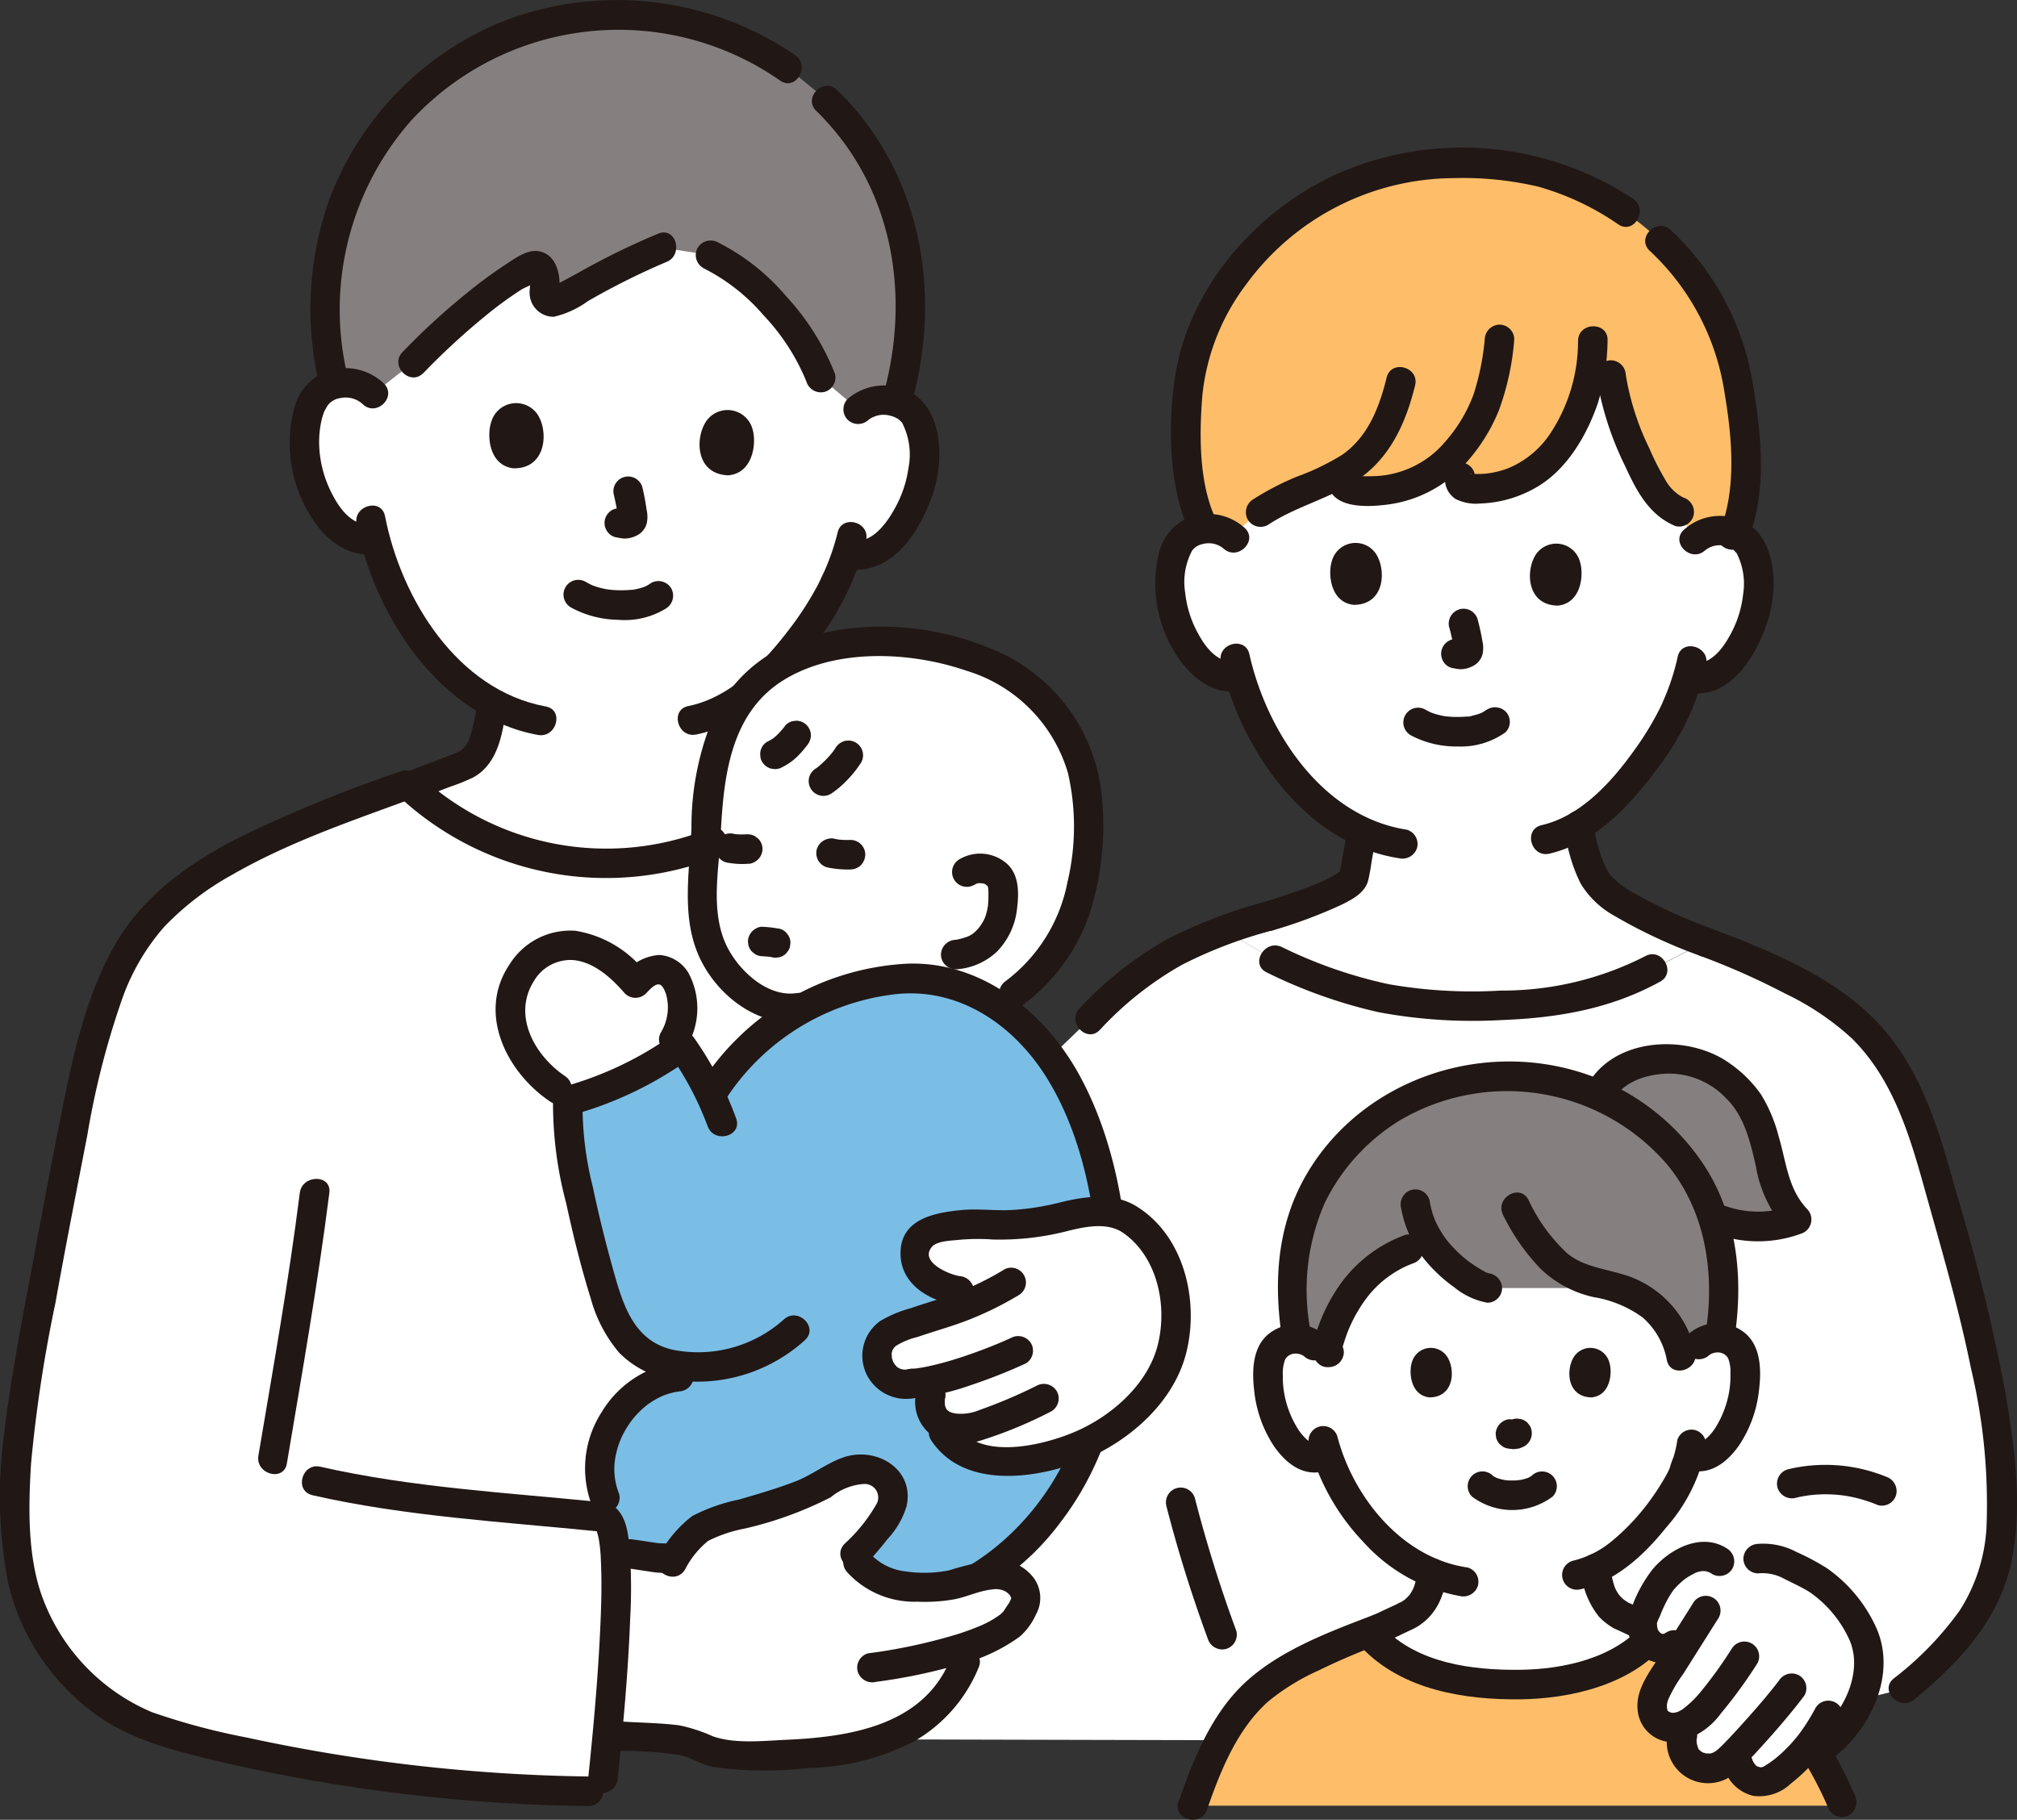 <svg xmlns="http://www.w3.org/2000/svg" width="166.244" height="150" viewBox="0 0 166.244 150">
  <rect x="0" y="0" width="166.244" height="150" fill="#333333" stroke="none"/>
  <g id="group" transform="translate(-411.863 -2656.721)">
    <path id="パス_261" data-name="パス 261" d="M551.53,2701.235a2.963,2.963,0,0,1,2.148-.777,2.751,2.751,0,0,1,2.467,1.383,8.232,8.232,0,0,1,.219,5.8,8.972,8.972,0,0,1-2.648,4.257,3.271,3.271,0,0,1-2.524.718l-.242-.042a19.114,19.114,0,0,1-.877,2.351c-.619,1.66-3.9,7.293-8.112,9.852.023-.267.047-.042.07.1a11.8,11.8,0,0,0,1.3,4.3c1.318,2.137,5.766,3.817,9.069,5.183l-4.328,2.22c-2.788,1.536-5.533,2.855-13.658,3.035a34.207,34.207,0,0,1-17.528-3.794l-4.068-2.376c3.989-1.426,7.988-2.442,9.907-3.728a1.817,1.817,0,0,0,.614-.472,1.4,1.4,0,0,0,.152-.494q.311-1.737.619-3.472a16.9,16.9,0,0,1-5.831-4.762,22.571,22.571,0,0,1-4.249-8.093,3.207,3.207,0,0,1-2.725-.694,8.963,8.963,0,0,1-2.615-4.277,8.233,8.233,0,0,1,.264-5.8,2.751,2.751,0,0,1,2.478-1.364,2.963,2.963,0,0,1,2.141.793s-5.1-16.3,18.962-16.3S551.53,2701.235,551.53,2701.235Z" fill="#fff"/>
    <path id="パス_262" data-name="パス 262" d="M482.594,2690.464a3.121,3.121,0,0,1,2.284-.755,2.9,2.9,0,0,1,2.558,1.531c.835,1.563.707,4.389.057,6.119a9.439,9.439,0,0,1-2.915,4.405,3.447,3.447,0,0,1-2.68.681l-.253-.052a20.228,20.228,0,0,1-.993,2.45,27.124,27.124,0,0,1-4.839,6.9c-4.1,2.53-5.7,7.739-5.708,12.342-.023.786-.063,1.57-.111,2.343a23.784,23.784,0,0,1-24.35-4.882c1.856-.708,4.093-1.572,4.168-1.593a3.58,3.58,0,0,0,2.178-2.93,20.839,20.839,0,0,0,.418-2.36,18.448,18.448,0,0,1-5.4-4.872,23.753,23.753,0,0,1-4.234-8.65,3.378,3.378,0,0,1-2.85-.811,9.45,9.45,0,0,1-2.626-4.583c-.538-1.768-.484-4.6.45-6.1a2.9,2.9,0,0,1,2.65-1.363,3.132,3.132,0,0,1,2.232.9s-7.05-18.716,20.3-18.716S482.594,2690.464,482.594,2690.464Z" fill="#fff"/>
    <path id="パス_263" data-name="パス 263" d="M480.9,2700.615a18.524,18.524,0,0,1-1.036,3.066c-.064.146-.134.289-.2.434a3.274,3.274,0,0,0-.18.405c.077-.181.089-.209.034-.085-.1.2-.191.4-.3.6a25.978,25.978,0,0,1-2.325,3.583c-2.061,2.705-4.826,5.6-8.293,6.3-1.534.308-.885,2.655.647,2.347,3.955-.8,7.114-4,9.486-7.076a22.979,22.979,0,0,0,4.51-8.922c.368-1.521-1.978-2.171-2.347-.647Z" fill="#211715"/>
    <path id="パス_264" data-name="パス 264" d="M473.553,2713.655c-2.444,2.774-3.442,6.791-3.448,10.429-.054,1.889-.214,3.769-.322,5.5-.175,2.856.3,5.549,2.177,7.521,1.986,2.091,4.055,3.424,6.88,2.368a17.191,17.191,0,0,1,6.425-1.975,12.434,12.434,0,0,1,8.779,2.027,14.549,14.549,0,0,0,6.043-6.7,23.45,23.45,0,0,0,1.417-9.973c-.671-9.6-9.471-13.551-18.244-13.171a15.7,15.7,0,0,0-7.29,1.961A9.984,9.984,0,0,0,473.553,2713.655Z" fill="#fff"/>
    <path id="パス_265" data-name="パス 265" d="M447.922,2803.648a124.535,124.535,0,0,1-23.107-4.364c-4.988-1.583-8.217-5.491-10.111-9.333-2.049-4.154-1.748-12.311-1.12-16.238,1.518-9.485,2.486-14.436,4.307-23.778.744-3.818,2.144-11.79,5.577-16.4,2.541-3.412,6.675-5.9,11.313-7.988,3.434-1.543,7.145-2.862,10.689-4.165a23.792,23.792,0,0,0,24.525,5.042c-.068,1.084-.149,2.147-.212,3.158-.175,2.856.3,5.549,2.177,7.521,1.75,1.842,3.564,3.1,5.9,2.647l.613-.118a18.953,18.953,0,0,0-8.016,7.4,25.647,25.647,0,0,0-2.951-4.829,5.364,5.364,0,0,0,.5-3.534c-.2-.952-.832-1.967-1.8-2.017a2.845,2.845,0,0,0-1.978,1.1c-1.526-1.792-3.689-3.384-6.024-3.09-2.539.319-4.378,2.964-4.292,5.521.1,2.91,2.246,5.5,4.8,6.808-.532,3.542,1.971,12.9,2.9,16.059.59,2,1.445,4.095,3.261,5.256a7.443,7.443,0,0,0,3.206,1.023l-.27.868c-4.486.463-7.735,5.782-6.1,9.984l.744,1.815c.078,1.781.152,3.5.152,3.5.227,5.21-.7,14.569-1.17,18.879C456.656,2804.35,452.106,2804.071,447.922,2803.648Z" fill="#fff"/>
    <path id="パス_266" data-name="パス 266" d="M553.544,2800.229c-7.507,0-21.67-.026-35.2-.055-17.316-.037-33.6-.08-33.6-.08,1.424-13.55,5.55-48.358,5.55-48.358l11.4-11.013a30.9,30.9,0,0,1,6.659-5.327,23.48,23.48,0,0,1,4.453-1.959l4.1,2.392a34.207,34.207,0,0,0,17.528,3.794c8.125-.18,10.87-1.5,13.658-3.035l4.328-2.22a58.138,58.138,0,0,1,10.134,4.864,17.465,17.465,0,0,1,6.6,7.726,50.77,50.77,0,0,1,2.6,7.74,166.134,166.134,0,0,1,4.205,17.015c.857,5.14,1.783,11.705-.514,16.585-1.461,3.1-4.043,5.495-6.647,7.646C568.792,2795.944,560.245,2797.872,553.544,2800.229Z" fill="#fff"/>
    <path id="パス_267" data-name="パス 267" d="M551.886,2767.554a2.337,2.337,0,0,1,1.871-.547,2.206,2.206,0,0,1,1.588,1.055,3.12,3.12,0,0,1,.327,1.256,9.362,9.362,0,0,1-.954,4.961,5.965,5.965,0,0,1-1.538,2.018,1.814,1.814,0,0,1-2.064.324,15.741,15.741,0,0,1-.486,1.513c-.532,1.348-3.511,6.13-7.257,7.88.022.171.054.364.091.583a4.114,4.114,0,0,0,2.055,3.305c.1.032,2.1.982,2.258,1.052l.6.266-.135.169c-1.68,2.1-5.626,3.9-9.632,4.139a27.46,27.46,0,0,1-7.233-.493,11.879,11.879,0,0,1-6.344-3.292l-.38-.408.909-.381c.166-.07,2.156-1.02,2.269-1.052a4.129,4.129,0,0,0,2.049-3.305c.016-.069.027-.134.038-.2a14.915,14.915,0,0,1-5.247-3.9,16.825,16.825,0,0,1-3.418-5.912,1.87,1.87,0,0,1-2.342-.191,5.965,5.965,0,0,1-1.538-2.018,9.362,9.362,0,0,1-.954-4.961,3.121,3.121,0,0,1,.327-1.256,2.206,2.206,0,0,1,1.588-1.055,2.334,2.334,0,0,1,1.871.547s-3.875-14.1,14.1-14.1S551.886,2767.554,551.886,2767.554Z" fill="#fff"/>
    <path id="パス_268" data-name="パス 268" d="M512.942,2799.356a27.974,27.974,0,0,0-2.766,6.206h53.612a34.54,34.54,0,0,0-5.508-8.859c-1.934-2.291-5.767-4.33-9.716-5.777-1.434,2.3-5.662,4.342-9.959,4.6a27.46,27.46,0,0,1-7.233-.493,11.544,11.544,0,0,1-6.724-3.73c-3.6,1.417-8.014,3.435-9.709,5.4A22.753,22.753,0,0,0,512.942,2799.356Z" fill="#febe69"/>
    <path id="パス_269" data-name="パス 269" d="M548.974,2676.792a38.293,38.293,0,0,0-4.092-3.269,22.907,22.907,0,0,0-3.193-1.65,20.835,20.835,0,0,0-9.137-1.655c-10.463-.615-20.477,7.218-22.536,17.13a31.409,31.409,0,0,0-.041,8.985,13.391,13.391,0,0,0,.936,3.544l.21.439c.1-.011.2-.019.316-.022a2.988,2.988,0,0,1,2.032.693c1.86-2.189,4.005-3.153,7.49-4.59a9.366,9.366,0,0,0,1.032-.453l.507,0a.983.983,0,0,0,.428,1.051,3.725,3.725,0,0,0,1.461.2,9.557,9.557,0,0,0,5.038-1.186h2.786c-.119.393,0,.857.7.955a8.3,8.3,0,0,0,5.387-1.375,11.706,11.706,0,0,0,2.953-3.415,13.94,13.94,0,0,0,1.634-4.531h1.763a25.391,25.391,0,0,0,2.566,7.64c.694,1.466,1.547,3.038,3.058,3.629l1.262,2.327a2.963,2.963,0,0,1,2.148-.777,3.355,3.355,0,0,1,1.162.237c1.518-3.816.74-10.036.107-13.172a20.7,20.7,0,0,0-5.973-10.731Z" fill="#febe69"/>
    <path id="パス_270" data-name="パス 270" d="M543.253,2748.358c.391-2.742,2.626-3.919,5.1-4.27a7.3,7.3,0,0,1,6.492,2.164,6.971,6.971,0,0,1,1.743,2.45,23.726,23.726,0,0,1,1.244,4.128,7.973,7.973,0,0,0,2.133,4.418,8.747,8.747,0,0,1-6.178.07Z" fill="#85807f"/>
    <path id="パス_271" data-name="パス 271" d="M521.408,2768.193c-.149.06-.209-.191-.169-.346a13.39,13.39,0,0,1,2.358-4.938,9.171,9.171,0,0,1,6.266-3.62,11.064,11.064,0,0,0,3.63,3.24,2.459,2.459,0,0,0,.958.363h10.68a9.77,9.77,0,0,1,1.337.489,7.125,7.125,0,0,1,3.949,5.115l.06.331,1.409-1.272A2.307,2.307,0,0,1,553.6,2767a23.05,23.05,0,0,0,.324-5.006,17.179,17.179,0,0,0-2.473-8.318,16.389,16.389,0,0,0-2.275-2.879c-.347-.35-.873-.862-1.232-1.173a20.38,20.38,0,0,0-2.994-1.986,17.749,17.749,0,0,0-2.614-1.172,18.64,18.64,0,0,0-6.2-1.017,17.707,17.707,0,0,0-10.5,3.232,16.879,16.879,0,0,0-7.284,13.313,25.4,25.4,0,0,0,.439,5.092,2.316,2.316,0,0,1,1.411.569Z" fill="#85807f"/>
    <path id="パス_272" data-name="パス 272" d="M444.784,2722.405a25.039,25.039,0,0,0,26.172,4.964c1.459-.533.829-2.886-.647-2.346a22.615,22.615,0,0,1-23.8-4.338c-1.173-1.029-2.9.686-1.72,1.72Z" fill="#211715"/>
    <path id="パス_273" data-name="パス 273" d="M439.813,2674.565a24.016,24.016,0,0,1,9.368-12.506,24.634,24.634,0,0,1,27.6.256l3.032,2.486a23.482,23.482,0,0,1,7.154,17.223,25.445,25.445,0,0,1-1.206,7.843,3.9,3.9,0,0,0-.883-.158,3.121,3.121,0,0,0-2.284.755l-3.089-2.613a21.406,21.406,0,0,0-5.5-7.679,12.85,12.85,0,0,0-3.583-2.417l-3.955-.615c-2.714,1.042-6.566,3.29-8.723,4.4a.726.726,0,0,1-1.009-.812,3.81,3.81,0,0,0-.046-1.4c-.122-.587-.562-.848-.916-.677-3.018,1.462-7.378,5.352-9.86,7.945l-3.28,2.579a3.132,3.132,0,0,0-2.232-.9,3.789,3.789,0,0,0-.979.123,26.368,26.368,0,0,1-.725-7.93A25.868,25.868,0,0,1,439.813,2674.565Z" fill="#85807f"/>
    <path id="パス_274" data-name="パス 274" d="M443.49,2688.319a4.589,4.589,0,0,0-4.849-.928,4.421,4.421,0,0,0-2.524,2.972,11.31,11.31,0,0,0,1.391,8.961c1.093,1.745,2.854,3.286,5.046,3.073a1.251,1.251,0,0,0,1.217-1.217,1.225,1.225,0,0,0-1.217-1.216c-1.642.159-2.693-1.278-3.356-2.6a9.37,9.37,0,0,1-1.011-3.619,8.248,8.248,0,0,1,.142-2.218,5.181,5.181,0,0,1,.248-.854c.061-.145.148-.276.221-.415.022-.04.194-.271.024-.056a1.6,1.6,0,0,1,1.1-.668,2.078,2.078,0,0,1,1.845.507c1.135,1.079,2.858-.639,1.721-1.721Z" fill="#211715"/>
    <path id="パス_275" data-name="パス 275" d="M483.454,2691.324a2.053,2.053,0,0,1,1.8-.333,2.106,2.106,0,0,1,.662.285c.009.007.16.151.216.2s.08.086.117.132c-.067-.088-.077-.1-.03-.032a5.709,5.709,0,0,1,.523,3.708,9.555,9.555,0,0,1-1.2,3.472c-.63,1.126-1.826,2.754-3.319,2.511a1.254,1.254,0,0,0-1.5.85,1.227,1.227,0,0,0,.85,1.5c3.745.609,6.029-2.936,7.118-6.011.9-2.547,1.023-6.578-1.42-8.338a4.586,4.586,0,0,0-5.54.334,1.227,1.227,0,0,0,0,1.721,1.244,1.244,0,0,0,1.721,0Z" fill="#211715"/>
    <path id="パス_276" data-name="パス 276" d="M441.252,2699.917c1.474,7.573,6.871,15.9,14.947,17.384,1.531.282,2.187-2.063.647-2.346-7.294-1.343-11.923-8.883-13.247-15.685-.3-1.536-2.645-.885-2.347.647Z" fill="#211715"/>
    <path id="パス_277" data-name="パス 277" d="M477.395,2661.264a26.035,26.035,0,0,0-24.315-2.689,25.5,25.5,0,0,0-14.111,14.7,27.068,27.068,0,0,0-.808,15.091c.333,1.53,2.679.882,2.347-.647a23.569,23.569,0,0,1,5.214-21.028,23.27,23.27,0,0,1,30.445-3.324c1.291.893,2.51-1.216,1.228-2.1Z" fill="#211715"/>
    <path id="パス_278" data-name="パス 278" d="M487.029,2689.859c2.513-9.094.724-19-6.164-25.713-1.122-1.094-2.845.625-1.721,1.72,6.276,6.119,7.826,15.069,5.538,23.346a1.218,1.218,0,0,0,2.347.647Z" fill="#211715"/>
    <path id="パス_279" data-name="パス 279" d="M458.874,2706.767a8.366,8.366,0,0,0,3.934,1.043,6.476,6.476,0,0,0,3.942-.93,1.245,1.245,0,0,0,.436-1.664,1.229,1.229,0,0,0-1.664-.437,3,3,0,0,1-.42.255c-.041.021-.086.039-.127.061-.124.067.286-.109.093-.039-.121.043-.241.087-.364.123-.141.042-.285.077-.429.107-.073.015-.146.028-.219.041-.144.024-.163.017-.007,0a10.323,10.323,0,0,1-1.241.046q-.3-.009-.6-.037c-.032,0-.4-.053-.109-.008-.083-.013-.166-.026-.248-.041a6.516,6.516,0,0,1-.881-.219c-.123-.04-.243-.088-.364-.133-.142-.052.267.127.09.037-.051-.026-.1-.048-.154-.073-.149-.073-.294-.154-.438-.236a1.217,1.217,0,0,0-1.228,2.1Z" fill="#211715"/>
    <path id="パス_280" data-name="パス 280" d="M462.464,2697.535c.134.587.258,1.182.341,1.779l-.044-.324c.021.158.041.315.064.472l-.043-.323a1.307,1.307,0,0,1,.007.342l.043-.324a.652.652,0,0,1-.034.122l.123-.291a.49.49,0,0,1-.046.078l.19-.246a.246.246,0,0,1-.042.043l.246-.19a.853.853,0,0,1-.184.1l.291-.122a1.167,1.167,0,0,1-.232.064l.323-.044a1.036,1.036,0,0,1-.255,0l.324.043c-.1-.015-.2-.044-.306-.061a1.319,1.319,0,0,0-.938.122,1.242,1.242,0,0,0-.559.727,1.229,1.229,0,0,0,.123.938,1.179,1.179,0,0,0,.727.559c.232.039.449.093.688.112a2.2,2.2,0,0,0,1.085-.255,1.534,1.534,0,0,0,.817-1.017,2.62,2.62,0,0,0-.011-1.087l.043.324a21.887,21.887,0,0,0-.394-2.185,1.217,1.217,0,0,0-2.347.647Z" fill="#211715"/>
    <path id="パス_281" data-name="パス 281" d="M452.353,2691.5c-.366,1.065-.23,3.545,1.8,3.821,2.693.071,2.932-2.915,2.071-4.351A2.133,2.133,0,0,0,452.353,2691.5Z" fill="#211715"/>
    <path id="パス_282" data-name="パス 282" d="M473.914,2692.2c.3,1.086,0,3.553-2.043,3.7-2.692-.1-2.739-3.1-1.788-4.475A2.134,2.134,0,0,1,473.914,2692.2Z" fill="#211715"/>
    <path id="パス_283" data-name="パス 283" d="M469.8,2678.806a15.935,15.935,0,0,1,4.994,3.9,17.6,17.6,0,0,1,3.534,5.467,1.249,1.249,0,0,0,1.5.85,1.226,1.226,0,0,0,.85-1.5,20.429,20.429,0,0,0-4.041-6.408,17.881,17.881,0,0,0-5.6-4.415,1.25,1.25,0,0,0-1.665.437,1.229,1.229,0,0,0,.436,1.665Z" fill="#211715"/>
    <path id="パス_284" data-name="パス 284" d="M446.77,2687.461a58.051,58.051,0,0,1,5.1-4.7,31.559,31.559,0,0,1,2.946-2.159c.3-.189,1.048-.446,1.245-.728q.468-.2-.55-.214a1.916,1.916,0,0,1,.043.433c.008.258-.047.509-.04.765a1.975,1.975,0,0,0,2,1.973,7.74,7.74,0,0,0,2.793-1.28,59.14,59.14,0,0,1,6.475-3.233c1.442-.566.814-2.92-.647-2.347a60.7,60.7,0,0,0-6.664,3.266c-.5.269-1,.54-1.5.807-.082.044-.624.243-.653.345q.688.756.65.1l.014-.257c.02-1.169-.384-2.553-1.692-2.8-.994-.184-2.039.632-2.829,1.143a36.339,36.339,0,0,0-2.945,2.162,57.19,57.19,0,0,0-5.477,5.006c-1.086,1.128.632,2.851,1.721,1.721Z" fill="#211715"/>
    <path id="パス_285" data-name="パス 285" d="M445.967,2722.718q1.506-.575,3.011-1.153a16.235,16.235,0,0,0,1.87-.753c2.145-1.152,2.5-3.882,2.767-6.053a1.218,1.218,0,0,0-1.217-1.217,1.254,1.254,0,0,0-1.217,1.217c-.019.151-.021.169-.006.056-.012.083-.024.166-.037.25-.02.124-.041.248-.062.372-.052.293-.111.585-.174.876a9.707,9.707,0,0,1-.332,1.253c-.02.056-.04.111-.062.166q.1-.231.018-.048c-.04.078-.076.157-.119.234s-.106.173-.158.261c-.156.26.116-.1-.048.066-.063.063-.12.131-.184.192-.044.042-.088.082-.134.121.127-.1.136-.1.025-.023-.081.051-.16.1-.244.152-.035.019-.353.161-.223.113s-.027.006-.054.015c-.1.035-.2.074-.293.111l-.977.375q-1.4.535-2.8,1.071a1.244,1.244,0,0,0-.849,1.5,1.23,1.23,0,0,0,1.5.85Z" fill="#211715"/>
    <path id="パス_286" data-name="パス 286" d="M444.914,2720.3a111.6,111.6,0,0,0-13.827,5.7c-3.88,2.049-7.556,4.733-9.76,8.613-2.138,3.765-3.217,8.1-4.079,12.3-.929,4.529-1.786,9.077-2.629,13.623-.886,4.779-1.854,9.593-2.422,14.422a37.965,37.965,0,0,0,.364,12.38,18.765,18.765,0,0,0,6.682,10.315c2.754,2.176,6,3.112,9.343,3.943a141.071,141.071,0,0,0,31.816,3.991,1.217,1.217,0,0,0,0-2.433,141.683,141.683,0,0,1-28.2-3.212,55.091,55.091,0,0,1-7.815-2.091,16.42,16.42,0,0,1-8.793-8.867c-1.5-3.541-1.4-7.894-1.169-11.659a115.8,115.8,0,0,1,2.008-13.211c.829-4.627,1.737-9.239,2.633-13.854a67.753,67.753,0,0,1,2.856-11.174,18.189,18.189,0,0,1,3.466-5.959,23.333,23.333,0,0,1,5.61-4.3c4.58-2.639,9.622-4.365,14.565-6.178,1.459-.535.829-2.887-.647-2.347Z" fill="#211715"/>
    <path id="パス_287" data-name="パス 287" d="M436.573,2755.047c-.914,7.248-2.2,14.454-3.412,21.656-.257,1.532,2.088,2.191,2.347.647,1.245-7.418,2.557-14.839,3.5-22.3.2-1.55-2.24-1.536-2.434,0Z" fill="#211715"/>
    <path id="パス_288" data-name="パス 288" d="M528.7,2786.394c0,.027.063-.364.027-.221-.011.042-.017.085-.025.127s-.019.106-.029.159c-.023.125-.048.25-.076.375a5.826,5.826,0,0,1-.21.729c-.018.049-.114.284-.024.068s0-.006-.023.041a3.69,3.69,0,0,1-.2.363c-.038.06-.08.118-.12.177-.114.168.174-.2.037-.05a4.1,4.1,0,0,1-.316.33c-.059.055-.122.1-.183.157-.1.084.113-.085.106-.082a.969.969,0,0,0-.09.063c-.071.05-.152.091-.221.143-.16.122.14-.038.137-.038a2.279,2.279,0,0,0-.547.237c-.361.165-.72.335-1.079.5-.3.143-.606.295-.915.427a1.214,1.214,0,0,0-.56.727,1.245,1.245,0,0,0,.123.938,1.231,1.231,0,0,0,.727.559,1.426,1.426,0,0,0,.938-.123c.663-.283,1.308-.616,1.963-.917l.186-.084c.21-.1-.316.14-.173.073a4.317,4.317,0,0,0,.65-.344,6.649,6.649,0,0,0,.608-.473,4.891,4.891,0,0,0,1.251-1.862,5.534,5.534,0,0,0,.271-.863,5.4,5.4,0,0,0,.2-1.14,1.217,1.217,0,1,0-2.434,0Z" fill="#211715"/>
    <path id="パス_289" data-name="パス 289" d="M542.156,2786.013a6.942,6.942,0,0,0,1.491,3.962,5.078,5.078,0,0,0,.943.786,2.551,2.551,0,0,0,.611.316c.084.028-.37-.163-.236-.1l.084.037c.37.168.738.343,1.106.516.336.158.67.32,1.008.473a1.318,1.318,0,0,0,.938.123,1.217,1.217,0,0,0,.291-2.224c-.644-.291-1.279-.6-1.92-.9-.1-.047-.2-.094-.308-.139s-.208-.1-.316-.133c.006,0,.283.149.176.058a.982.982,0,0,0-.1-.064c-.068-.042-.132-.087-.2-.132-.17-.114.183.156-.022-.018a3.566,3.566,0,0,1-.331-.321c-.045-.05-.084-.107-.132-.154-.006-.007.155.22.09.114-.022-.037-.05-.071-.074-.107a3.738,3.738,0,0,1-.211-.357c-.028-.055-.054-.112-.081-.168-.084-.17.1.275.016.035a6.654,6.654,0,0,1-.241-.833c-.029-.132-.054-.265-.078-.4-.017-.1-.034-.2-.05-.294s-.067-.459-.017-.079a1.339,1.339,0,0,0-.357-.861,1.216,1.216,0,0,0-1.72,0,1.165,1.165,0,0,0-.357.861Z" fill="#211715"/>
    <path id="パス_290" data-name="パス 290" d="M544.7,2747.6c.84-1.688,2.744-2.3,4.526-2.383a6.516,6.516,0,0,1,4.908,2.037c1.5,1.45,2.005,3.636,2.452,5.607a10.5,10.5,0,0,0,2.512,5.243l.537-2.034a8.078,8.078,0,0,1-5.528.07,1.227,1.227,0,0,0-1.5.85,1.245,1.245,0,0,0,.85,1.5,10.245,10.245,0,0,0,6.822-.07,1.231,1.231,0,0,0,.537-2.034c-1.588-1.671-1.717-3.855-2.348-5.972a12.463,12.463,0,0,0-1.473-3.5,10.349,10.349,0,0,0-2.565-2.541c-3.452-2.49-9.748-2.193-11.834,2-.7,1.4,1.4,2.632,2.1,1.228Z" fill="#211715"/>
    <path id="パス_291" data-name="パス 291" d="M552.746,2768.415a1.214,1.214,0,0,1,.831-.209.952.952,0,0,1,.718.47,2.93,2.93,0,0,1,.192,1.236,7.6,7.6,0,0,1-.107,1.536,8.214,8.214,0,0,1-1.1,2.907,4.128,4.128,0,0,1-.827.977,2.7,2.7,0,0,1-.226.154c-.3.193.061,0-.122.07-.2.076-.174.049-.4-.012a1.218,1.218,0,0,0-.647,2.347c1.779.474,3.177-.657,4.148-2.042a10.137,10.137,0,0,0,1.641-4.582c.188-1.541.166-3.472-1.076-4.592a3.589,3.589,0,0,0-4.747.019,1.227,1.227,0,0,0,0,1.721,1.245,1.245,0,0,0,1.721,0Z" fill="#211715"/>
    <path id="パス_292" data-name="パス 292" d="M521.061,2766.79a3.59,3.59,0,0,0-4.747-.019c-1.242,1.119-1.264,3.052-1.076,4.592a10.137,10.137,0,0,0,1.641,4.582c.972,1.386,2.367,2.517,4.148,2.042a1.218,1.218,0,0,0-.647-2.347c-.468.125.04.013-.2.045-.112.014.037.035-.138-.013s-.032,0-.126-.058a2.082,2.082,0,0,1-.283-.186,4.172,4.172,0,0,1-.827-.977,8.176,8.176,0,0,1-1.1-2.907,7.589,7.589,0,0,1-.109-1.451,3.161,3.161,0,0,1,.194-1.321.955.955,0,0,1,.718-.47,1.19,1.19,0,0,1,.831.208,1.25,1.25,0,0,0,1.721,0,1.226,1.226,0,0,0,0-1.72Z" fill="#211715"/>
    <path id="パス_293" data-name="パス 293" d="M550.108,2775.454a9.4,9.4,0,0,1-.321,1.4,7.677,7.677,0,0,0-.33.962c-.029.18.145-.282.039-.095-.042.073-.073.155-.111.231-.081.164-.167.324-.256.483a20.354,20.354,0,0,1-1.674,2.5,18.184,18.184,0,0,1-2.768,2.839,7.892,7.892,0,0,1-3.2,1.6,1.217,1.217,0,0,0,.647,2.346c2.878-.629,5.255-2.829,7.036-5.068a13.99,13.99,0,0,0,3.28-6.548,1.257,1.257,0,0,0-.85-1.5,1.226,1.226,0,0,0-1.5.85Z" fill="#211715"/>
    <path id="パス_294" data-name="パス 294" d="M519.738,2775.761a18.335,18.335,0,0,0,4.471,8.034,14.067,14.067,0,0,0,7.966,4.48,1.258,1.258,0,0,0,1.5-.85,1.226,1.226,0,0,0-.85-1.5c-5.384-.763-9.436-5.788-10.738-10.814a1.218,1.218,0,0,0-2.346.647Z" fill="#211715"/>
    <path id="パス_295" data-name="パス 295" d="M554.793,2767.2c.77-4.829.333-9.906-2.292-14.142a18.955,18.955,0,0,0-10.7-8.046c-8.347-2.461-17.782.9-22.226,8.466-2.481,4.222-2.769,8.985-2.017,13.723.245,1.542,2.591.888,2.347-.647a17.871,17.871,0,0,1,1.144-10.672,16.444,16.444,0,0,1,6.1-6.755,17.407,17.407,0,0,1,22.126,3.585c3.187,3.853,3.943,9.015,3.173,13.841-.244,1.532,2.1,2.191,2.347.647Z" fill="#211715"/>
    <path id="パス_296" data-name="パス 296" d="M564.721,2804.663a32.45,32.45,0,0,0-5.83-9.1c-2.412-2.626-5.922-4.217-9.18-5.5a1.225,1.225,0,0,0-1.5.849,1.245,1.245,0,0,0,.85,1.5c2.926,1.149,6.109,2.616,8.233,5.012a31.483,31.483,0,0,1,5.323,8.469,1.225,1.225,0,0,0,1.665.437,1.25,1.25,0,0,0,.436-1.665Z" fill="#211715"/>
    <path id="パス_297" data-name="パス 297" d="M511.349,2805.885c1.1-3.182,2.464-6.609,5.041-8.915a18.467,18.467,0,0,1,4.2-2.577c1.723-.848,3.5-1.581,5.29-2.266a1.252,1.252,0,0,0,.85-1.5,1.227,1.227,0,0,0-1.5-.85c-3.611,1.38-7.64,2.853-10.564,5.47-2.886,2.581-4.431,6.424-5.666,9.988-.514,1.483,1.835,2.12,2.346.647Z" fill="#211715"/>
    <path id="パス_298" data-name="パス 298" d="M533.183,2780.079a5.537,5.537,0,0,0,6.651,0,1.217,1.217,0,0,0-1.721-1.721c-.047.046-.213.177-.009.02s0,0-.062.033-.129.075-.2.109c-.008,0-.137.061-.137.064,0-.019.33-.126.112-.051a4.634,4.634,0,0,1-.655.18c-.036.006-.073.013-.109.018-.094.015-.049.01.133-.016a.658.658,0,0,0-.2.021c-.16.013-.32.019-.481.019s-.294,0-.441-.016c-.079-.006-.163-.022-.242-.024.1,0,.252.038.06,0a3.883,3.883,0,0,1-.664-.176c-.1-.035-.254-.133.086.041-.038-.019-.077-.035-.115-.054a2.182,2.182,0,0,1-.218-.12c-.055-.033-.1-.073-.158-.106.358.225.184.149.088.054a1.217,1.217,0,0,0-1.721,1.721Z" fill="#211715"/>
    <path id="パス_299" data-name="パス 299" d="M536.3,2773.815a.819.819,0,0,1-.093.046l.291-.123a.615.615,0,0,1-.152.042l.323-.043a.651.651,0,0,1-.151,0l.323.043-.087-.015c-.132-.026-.267-.04-.4-.057a.923.923,0,0,0-.469.1,1.251,1.251,0,0,0-.748,1.112l.044.323a1.207,1.207,0,0,0,.313.537l.246.191a1.218,1.218,0,0,0,.614.166h.005l-.323-.043c.037.005.074.013.111.02.125.023.252.037.379.052a.463.463,0,0,0,.066.005.5.5,0,0,0,.069,0c.109-.011.23-.029.338-.045l.019,0,.039-.009a.7.7,0,0,0,.087-.029,3.346,3.346,0,0,0,.383-.168,1.253,1.253,0,0,0,.436-1.665l-.19-.246a1.206,1.206,0,0,0-.537-.313l-.323-.044a1.212,1.212,0,0,0-.614.166Z" fill="#211715"/>
    <path id="パス_300" data-name="パス 300" d="M528.222,2769.051c-.252.816-.088,2.693,1.458,2.852,2.043-.012,2.152-2.281,1.464-3.348A1.617,1.617,0,0,0,528.222,2769.051Z" fill="#211715"/>
    <path id="パス_301" data-name="パス 301" d="M544.515,2769.051c.251.816.087,2.693-1.458,2.852-2.043-.012-2.152-2.281-1.465-3.348A1.618,1.618,0,0,1,544.515,2769.051Z" fill="#211715"/>
    <path id="パス_302" data-name="パス 302" d="M527.658,2758.522a11.318,11.318,0,0,0-5.5,4.3,14.188,14.188,0,0,0-1.616,3.18,9.691,9.691,0,0,0-.489,1.607c-.153.84.362,1.891,1.354,1.8a1.25,1.25,0,0,0,1.217-1.217,1.227,1.227,0,0,0-1.217-1.217l-.067.006.614.166-.052-.034.437.436c.076.133-.016.939.128.41.032-.116.065-.233.1-.349.062-.208.129-.416.2-.622a10.265,10.265,0,0,1,.418-1.056,12.024,12.024,0,0,1,1.315-2.217,8.588,8.588,0,0,1,3.8-2.847,1.246,1.246,0,0,0,.849-1.5,1.227,1.227,0,0,0-1.5-.85Z" fill="#211715"/>
    <path id="パス_303" data-name="パス 303" d="M527.344,2756.3a9.412,9.412,0,0,0,2.362,4.739,12.47,12.47,0,0,0,2.031,1.8,6.043,6.043,0,0,0,2.714,1.263,1.218,1.218,0,0,0,1.217-1.217,1.256,1.256,0,0,0-1.217-1.217c.254.034-.09-.054-.118-.065.162.062-.005-.011-.074-.048-.173-.092-.343-.192-.51-.295-.314-.191-.609-.405-.91-.616-.115-.08.132.109-.045-.034-.081-.066-.163-.132-.243-.2-.134-.113-.265-.228-.393-.347a10.571,10.571,0,0,1-.8-.826c-.057-.066-.113-.132-.168-.2s-.139-.175-.035-.039q-.173-.227-.331-.463a8.456,8.456,0,0,1-.543-.933c-.046-.092-.089-.185-.132-.278-.1-.21.031.1-.018-.04-.063-.177-.132-.351-.188-.53a7.488,7.488,0,0,1-.253-1.1,1.22,1.22,0,0,0-1.5-.85,1.254,1.254,0,0,0-.85,1.5Z" fill="#211715"/>
    <path id="パス_304" data-name="パス 304" d="M535.748,2756.866a17.386,17.386,0,0,0,3.074,4.418,9.154,9.154,0,0,0,4.39,2.355,9.431,9.431,0,0,1,4.04,1.678,6.149,6.149,0,0,1,1.992,3.5c.3,1.536,2.646.885,2.347-.647a8.533,8.533,0,0,0-6.187-6.467c-1.523-.447-3.217-.651-4.447-1.745a14.17,14.17,0,0,1-3.108-4.321c-.7-1.4-2.8-.171-2.1,1.228Z" fill="#211715"/>
    <path id="パス_305" data-name="パス 305" d="M524.167,2792.6c3.314,3.416,8.376,4.237,12.943,4.193,4.185-.041,9.167-1.185,11.987-4.547,1-1.193-.713-2.923-1.721-1.721-2.423,2.889-6.68,3.8-10.266,3.834-3.918.038-8.362-.532-11.222-3.48-1.092-1.126-2.812.595-1.721,1.721Z" fill="#211715"/>
    <path id="パス_306" data-name="パス 306" d="M552.391,2702.095a1.886,1.886,0,0,1,1.631-.38,1.675,1.675,0,0,1,.747.324c-.123-.094.364.46.189.2a5.545,5.545,0,0,1,.568,3.519,8.821,8.821,0,0,1-1.095,3.361c-.673,1.231-1.7,2.491-3.239,2.285a1.223,1.223,0,0,0-1.217,1.217,1.248,1.248,0,0,0,1.217,1.217c3.423.457,5.527-3.253,6.392-6.013.773-2.467.773-6.331-1.642-7.924a4.425,4.425,0,0,0-5.272.473c-1.175,1.041.551,2.756,1.721,1.721Z" fill="#211715"/>
    <path id="パス_307" data-name="パス 307" d="M550.14,2710.864a19.174,19.174,0,0,1-.875,2.878c-.121.313-.262.618-.389.929-.069.166.118-.238-.036.08-.042.087-.081.175-.123.262a24.469,24.469,0,0,1-2.124,3.505c-1.864,2.619-4.41,5.468-7.67,6.22-1.525.353-.88,2.7.647,2.347,3.788-.875,6.713-4.031,8.917-7.051a21.489,21.489,0,0,0,4-8.523c.325-1.528-2.021-2.18-2.347-.647Z" fill="#211715"/>
    <path id="パス_308" data-name="パス 308" d="M512.49,2711.3c1.6,7.156,6.946,14.964,14.668,16.16a1.256,1.256,0,0,0,1.5-.85,1.227,1.227,0,0,0-.85-1.5c-6.936-1.073-11.533-8.051-12.968-14.46-.342-1.528-2.689-.881-2.347.647Z" fill="#211715"/>
    <path id="パス_309" data-name="パス 309" d="M528.165,2717.342a8,8,0,0,0,3.847.909,6.311,6.311,0,0,0,3.937-1.17,1.216,1.216,0,0,0,0-1.72,1.253,1.253,0,0,0-1.72,0c.416-.322-.057.017-.191.087-.11.057-.386.127-.026.022-.107.032-.211.081-.318.115q-.2.063-.411.111c-.105.024-.377.126-.478.088l.132-.019c-.05.006-.1.012-.151.016-.087.008-.174.015-.262.021q-.315.018-.632.015c-.188,0-.377-.009-.565-.023-.087-.006-.173-.015-.259-.022-.332-.028.251.047-.059-.006a6.791,6.791,0,0,1-.83-.188c-.116-.035-.229-.077-.344-.117-.285-.1.237.116-.021-.008-.142-.068-.282-.138-.421-.212a1.217,1.217,0,1,0-1.228,2.1Z" fill="#211715"/>
    <path id="パス_310" data-name="パス 310" d="M531.315,2708.434a17.587,17.587,0,0,1,.4,1.884l-.043-.324a1.134,1.134,0,0,1,.006.26l.044-.324a.649.649,0,0,1-.03.117l.123-.291a.456.456,0,0,1-.041.075l.19-.246a.4.4,0,0,1-.062.061l.246-.191a1.169,1.169,0,0,1-.149.079l.291-.123a1.042,1.042,0,0,1-.252.072l.324-.043a.978.978,0,0,1-.236,0l.323.044c-.088-.013-.176-.035-.264-.047a.922.922,0,0,0-.486-.022.9.9,0,0,0-.452.145,1.217,1.217,0,0,0-.437,1.664,1.167,1.167,0,0,0,.728.559c.224.032.442.088.671.1a2.184,2.184,0,0,0,1.018-.245,1.522,1.522,0,0,0,.83-1,2.4,2.4,0,0,0-.007-1.047c-.1-.607-.238-1.208-.392-1.8a1.216,1.216,0,0,0-1.5-.849,1.239,1.239,0,0,0-.849,1.5Z" fill="#211715"/>
    <path id="パス_311" data-name="パス 311" d="M521.628,2703c-.318,1.02-.123,3.37,1.811,3.577,2.557,0,2.7-2.844,1.849-4.183A2.025,2.025,0,0,0,521.628,2703Z" fill="#211715"/>
    <path id="パス_312" data-name="パス 312" d="M542.1,2703.076c.311,1.022.1,3.371-1.838,3.563-2.557-.025-2.682-2.866-1.817-4.2A2.025,2.025,0,0,1,542.1,2703.076Z" fill="#211715"/>
    <path id="パス_313" data-name="パス 313" d="M546.472,2673.112a25.6,25.6,0,0,0-24.463-2.028c-6.621,3.016-12.222,9.421-13.306,16.751-.591,4-.5,8.908,1.157,12.656.632,1.43,2.729.193,2.1-1.228-1.3-2.951-1.251-6.906-.986-10.053a18.22,18.22,0,0,1,3.6-9.046,21.3,21.3,0,0,1,17.087-8.76,27.252,27.252,0,0,1,6.979.7,22.17,22.17,0,0,1,6.6,3.109c1.3.881,2.519-1.226,1.229-2.1Z" fill="#211715"/>
    <path id="パス_314" data-name="パス 314" d="M555.926,2701.23c1.618-3.961,1.1-8.757.408-12.869a22.186,22.186,0,0,0-6.771-12.681c-1.147-1.064-2.872.653-1.721,1.721a20.064,20.064,0,0,1,6.146,11.607c.627,3.707,1.047,8.012-.409,11.575-.592,1.449,1.761,2.079,2.347.647Z" fill="#211715"/>
    <path id="パス_315" data-name="パス 315" d="M543.427,2687.639a25.973,25.973,0,0,0,2.38,7.5c.939,2.039,1.962,4.03,4.138,4.941a1.223,1.223,0,0,0,1.5-.85,1.249,1.249,0,0,0-.849-1.5,3.585,3.585,0,0,1-1.479-1.467,21.415,21.415,0,0,1-1.292-2.544,21.7,21.7,0,0,1-1.96-6.084,1.256,1.256,0,0,0-1.217-1.217,1.225,1.225,0,0,0-1.217,1.217Z" fill="#211715"/>
    <path id="パス_316" data-name="パス 316" d="M502.543,2741.583a27.71,27.71,0,0,1,6.739-5.334,36.921,36.921,0,0,1,7.515-2.851c1.49-.466.854-2.816-.647-2.347a39.793,39.793,0,0,0-8.1,3.1,29.829,29.829,0,0,0-7.231,5.715c-1.043,1.163.672,2.889,1.72,1.72Z" fill="#211715"/>
    <path id="パス_317" data-name="パス 317" d="M514.439,2700.227a4.445,4.445,0,0,0-4.833-.737,4.23,4.23,0,0,0-2.226,2.846,10.783,10.783,0,0,0,1.54,8.517c1.09,1.636,2.811,3.1,4.908,2.839a1.255,1.255,0,0,0,1.217-1.217,1.223,1.223,0,0,0-1.217-1.216c-1.539.193-2.554-1.086-3.216-2.318a8.839,8.839,0,0,1-1.065-3.371,5.508,5.508,0,0,1,.6-3.514c-.159.23.039-.036.072-.07,0-.005.261-.227.122-.124a1.6,1.6,0,0,1,.665-.3,1.905,1.905,0,0,1,1.712.383c1.162,1.045,2.888-.671,1.721-1.72Z" fill="#211715"/>
    <path id="パス_318" data-name="パス 318" d="M552.081,2735.542a60.074,60.074,0,0,1,6.912,3.074,22.377,22.377,0,0,1,5.529,3.723c3.333,3.317,4.7,7.831,5.931,12.245,1.377,4.936,2.837,9.861,3.852,14.889a48.189,48.189,0,0,1,1.284,13.235,14.186,14.186,0,0,1-2.2,6.756,26.592,26.592,0,0,1-5.454,5.62c-1.206,1,.524,2.714,1.721,1.72,3.693-3.066,7.027-6.581,8.008-11.44.92-4.554.249-9.267-.505-13.794a156.185,156.185,0,0,0-3.98-16.283c-1.338-4.789-2.648-9.663-5.907-13.55-3.6-4.293-9.424-6.622-14.541-8.542-1.468-.551-2.1,1.8-.647,2.347Z" fill="#211715"/>
    <path id="パス_319" data-name="パス 319" d="M559.86,2780.182a10.67,10.67,0,0,1,3.441-.246,9.71,9.71,0,0,1,1.579.264,12.174,12.174,0,0,1,1.767.584,1.218,1.218,0,0,0,1.5-.849,1.255,1.255,0,0,0-.85-1.5,13.257,13.257,0,0,0-8.079-.6,1.228,1.228,0,0,0-.85,1.5,1.241,1.241,0,0,0,1.5.85Z" fill="#211715"/>
    <path id="パス_320" data-name="パス 320" d="M540.838,2725.076a13.425,13.425,0,0,0,1.312,4.489,7.468,7.468,0,0,0,2.535,2.506,42.81,42.81,0,0,0,7.4,3.471,1.225,1.225,0,0,0,1.5-.85,1.248,1.248,0,0,0-.85-1.5,42.525,42.525,0,0,1-6.575-3.07,7.216,7.216,0,0,1-1.1-.811c-.163-.147-.313-.3-.462-.465-.193-.209.059.1-.085-.1-.075-.108-.143-.219-.208-.332a11.554,11.554,0,0,1-1.111-3.987,1.225,1.225,0,0,0-1.5-.849,1.245,1.245,0,0,0-.849,1.5Z" fill="#211715"/>
    <path id="パス_321" data-name="パス 321" d="M516.8,2733.4a40.06,40.06,0,0,0,5.685-2.127c.859-.434,1.847-.948,2.134-1.933a14.907,14.907,0,0,0,.282-1.534l.3-1.7a1.246,1.246,0,0,0-.85-1.5,1.232,1.232,0,0,0-1.5.85c-.177.994-.342,1.991-.532,2.983a1.829,1.829,0,0,0-.054.255c-.024-.021.133-.2.137-.193l-.439.272a9.026,9.026,0,0,1-.9.492c-.163.079-.328.154-.494.227-.07.031-.236.1-.078.035-.091.038-.183.075-.275.112-.41.164-.825.318-1.242.467-.937.333-1.883.64-2.828.948a1.217,1.217,0,1,0,.647,2.347Z" fill="#211715"/>
    <path id="パス_322" data-name="パス 322" d="M516.277,2736.88a41.261,41.261,0,0,0,9.212,3.275,42.327,42.327,0,0,0,10.085.65c4.665-.178,9.006-.907,13.118-3.167,1.372-.754.146-2.856-1.229-2.1a25.879,25.879,0,0,1-11.889,2.834,39.925,39.925,0,0,1-9.259-.527,38.282,38.282,0,0,1-8.81-3.066c-1.409-.661-2.646,1.436-1.228,2.1Z" fill="#211715"/>
    <path id="パス_323" data-name="パス 323" d="M507.992,2780.842a113.211,113.211,0,0,0,3.418,10.951,1.249,1.249,0,0,0,1.5.85,1.228,1.228,0,0,0,.85-1.5,112.944,112.944,0,0,1-3.418-10.951,1.218,1.218,0,0,0-2.347.647Z" fill="#211715"/>
    <path id="パス_324" data-name="パス 324" d="M531.038,2695.682a1.933,1.933,0,0,0,.808,2.176,3.751,3.751,0,0,0,2.018.366,9.85,9.85,0,0,0,4.846-1.464c2.389-1.477,3.983-4.246,4.864-6.848a18.263,18.263,0,0,0,.787-5.122c.063-1.566-2.37-1.563-2.434,0a13.807,13.807,0,0,1-2.177,7.492,7.711,7.711,0,0,1-3.449,2.98,7.136,7.136,0,0,1-2.138.514,6.391,6.391,0,0,1-.907,0c-.069-.005-.248.024-.2-.028.08-.087.366.429.33.577.368-1.521-1.978-2.17-2.347-.646Z" fill="#211715"/>
    <path id="パス_325" data-name="パス 325" d="M521.282,2695.942c-.186,2.664,2.911,2.615,4.78,2.389a10.438,10.438,0,0,0,5.838-2.637,14.818,14.818,0,0,0,3.5-5.137,21.762,21.762,0,0,0,1.271-5.861,1.225,1.225,0,0,0-1.217-1.217,1.246,1.246,0,0,0-1.217,1.217,20.858,20.858,0,0,1-.927,4.549,12.377,12.377,0,0,1-2.364,3.923,7.965,7.965,0,0,1-3.979,2.524,7.826,7.826,0,0,1-1.912.279c-.342.01-.686.009-1.028,0a2.81,2.81,0,0,0-.47-.03c.138-.2.117.572.156,0a1.217,1.217,0,0,0-2.433,0Z" fill="#211715"/>
    <path id="パス_326" data-name="パス 326" d="M516.367,2699.991c2.464-1.644,5.472-2.246,7.83-4.036,2.407-1.827,3.594-4.6,4.3-7.463.373-1.521-1.973-2.17-2.346-.647-.6,2.441-1.525,4.86-3.656,6.359a19.975,19.975,0,0,1-3.727,1.8,22.662,22.662,0,0,0-3.625,1.881,1.247,1.247,0,0,0-.437,1.665,1.228,1.228,0,0,0,1.665.436Z" fill="#211715"/>
    <path id="パス_327" data-name="パス 327" d="M562.231,2800.658l-.767-.768a12.291,12.291,0,0,1-3.294,3.287,1.963,1.963,0,0,1-1.23.429,1.993,1.993,0,0,1-1.089-.387,2.876,2.876,0,0,1-.9-2.066c-.941.971-1.5,1.483-2.84,1.273a2.4,2.4,0,0,1-1.164-.725,2.644,2.644,0,0,1-.421-1.939s.117-.364.29-.9a2.052,2.052,0,0,1-2.287-.218,1.973,1.973,0,0,1-.43-1.84,5.822,5.822,0,0,1,.853-1.77l1.9-3.011.394-.624-1.43.926c-1.536,1-3.046-.8-2.456-2.342a12.242,12.242,0,0,1,1.4-2.832c.93-1.242,3.131-2.907,4.836-1.74l3.174-.222c1.691-.236,2.88.753,4.209,1.358a9.043,9.043,0,0,1,3.264,2.921,6.885,6.885,0,0,1,1.676,4.2,9.368,9.368,0,0,1-3.687,6.99Z" fill="#fff"/>
    <path id="パス_328" data-name="パス 328" d="M554.209,2784.365c-2.078-1.358-4.681,0-6.108,1.677a11.218,11.218,0,0,0-1.773,3.248,3.363,3.363,0,0,0,.248,3.244,2.82,2.82,0,0,0,3.851.847,1.217,1.217,0,1,0-1.228-2.1,1.956,1.956,0,0,1-.177.1c.144-.053.153-.058.027-.012-.057.018-.115.033-.173.045.181-.019.2-.024.068-.015a1.331,1.331,0,0,1-.165-.006c.189.029.217.029.084,0-.315-.127.089.094-.079-.032a1.515,1.515,0,0,1-.135-.088c.137.109.156.121.057.034-.039-.038-.078-.078-.114-.119q.153.209.037.047c-.045-.077-.16-.205-.165-.3.065.159.075.176.03.049l-.024-.083c-.015-.056-.028-.113-.038-.171.02.179.025.2.013.061,0-.06,0-.119,0-.179.011-.138.007-.12-.014.053-.05-.178.18-.569.245-.733.052-.133.105-.265.16-.4-.1.238.081-.182.1-.223.117-.259.242-.515.379-.764s.281-.469.433-.7c.093-.125.082-.113-.031.037l.1-.128q.114-.132.234-.258c.173-.182.36-.344.546-.511q.159-.127-.018.009c.052-.04.1-.079.158-.116.094-.067.189-.131.287-.192s.2-.118.3-.173c.052-.028.439-.2.151-.084a1.921,1.921,0,0,1,.729-.209c-.33-.03.06.007.137.008.061,0,.123,0,.184.009-.171-.026-.188-.027-.05,0,.062.019.436.155.157.026a2.678,2.678,0,0,1,.347.2,1.226,1.226,0,0,0,1.665-.436,1.245,1.245,0,0,0-.437-1.665Z" fill="#211715"/>
    <path id="パス_329" data-name="パス 329" d="M551.426,2788.833l-2.742,4.349c-.829,1.315-2,2.768-1.85,4.42a2.9,2.9,0,0,0,3.2,2.708,5.929,5.929,0,0,0,3.654-2.336,39.912,39.912,0,0,0,3.021-4.147,1.217,1.217,0,0,0-2.1-1.228,35.264,35.264,0,0,1-2.64,3.655,8.593,8.593,0,0,1-1.467,1.39c-.051.035-.411.205-.286.161a2.415,2.415,0,0,1-.249.07c-.138.028-.169.034-.093.02a.7.7,0,0,1-.436-.071c-.14-.087-.143-.1-.17-.286q-.048-.224-.012-.069a2.359,2.359,0,0,1,0-.266c-.022.1-.018.078.013-.071a3.129,3.129,0,0,1,.089-.315,11.507,11.507,0,0,1,1.229-2.1l2.938-4.66a1.217,1.217,0,0,0-2.1-1.228Z" fill="#211715"/>
    <path id="パス_330" data-name="パス 330" d="M549.351,2799.438a3.4,3.4,0,0,0,4.808,3.91,7.245,7.245,0,0,0,2.046-1.746q.9-.96,1.773-1.952c.9-1.026,1.782-2.074,2.606-3.167a1.225,1.225,0,0,0-.437-1.665,1.247,1.247,0,0,0-1.665.437c-.248.33-.671.854-1.04,1.3q-.6.723-1.228,1.427c-.59.669-1.188,1.332-1.8,1.98-.31.327-.619.659-.957.957-.024.022-.3.226-.091.082-.112.076-.225.143-.344.209.227-.126-.008,0-.079.018s-.132.032-.2.043c.148-.02.147-.024,0-.012-.121-.009-.241,0-.363-.013.2.025-.289-.122-.072-.021-.125-.058-.232-.148-.35-.216.067.043.046.019-.064-.072.065.1.062.1-.01-.012l-.052-.094c.043.121.039.112-.011-.026s-.078-.268-.108-.406c-.016-.089-.016-.078,0,.034-.008-.073-.013-.147-.015-.22a1.92,1.92,0,0,1,.005-.2c-.03.175-.029.2,0,.077a1.217,1.217,0,0,0-2.347-.647Z" fill="#211715"/>
    <path id="パス_331" data-name="パス 331" d="M553.958,2802.442a3.3,3.3,0,0,0,2.435,2.311,3.766,3.766,0,0,0,3.072-1.012,15.3,15.3,0,0,0,4.117-4.972,1.217,1.217,0,1,0-2.1-1.228,17.339,17.339,0,0,1-1.348,2.133c-.121.162.008-.007-.068.086-.063.078-.125.157-.19.234q-.212.254-.435.5a12.418,12.418,0,0,1-.9.881q-.223.2-.458.384c.147-.116-.059.044-.086.063-.081.059-.162.117-.244.174-.154.106-.312.2-.47.305-.107.067-.166.082-.014.026-.083.031-.164.05-.249.074l.043-.009h-.124c-.275-.035.265.085-.049-.013-.085-.026-.172-.052-.257-.076-.153-.043.178.057-.032-.026.121.1.144.116.067.042-.042-.042-.083-.085-.122-.129-.064-.068-.095-.117-.021-.014-.063-.088-.114-.179-.171-.271-.133-.213.045.159-.05-.107a1.217,1.217,0,0,0-2.347.647Z" fill="#211715"/>
    <path id="パス_332" data-name="パス 332" d="M556.769,2786.411a3.7,3.7,0,0,1,2.151.447c.693.35,1.43.683,2.089,1.093a9.575,9.575,0,0,1,3.17,3.694c1.387,2.677-.31,6.278-2.562,7.962a1.255,1.255,0,0,0-.436,1.665,1.225,1.225,0,0,0,1.664.436c3.178-2.377,5.387-6.964,3.66-10.822a12.056,12.056,0,0,0-4.061-4.9,19.643,19.643,0,0,0-2.5-1.332,5.841,5.841,0,0,0-3.171-.676,1.252,1.252,0,0,0-1.217,1.217,1.225,1.225,0,0,0,1.217,1.217Z" fill="#211715"/>
    <path id="パス_333" data-name="パス 333" d="M463.265,2736.738a6.44,6.44,0,0,0-5.056-2.072c-2.539.319-4.378,2.964-4.292,5.521.1,3.138,2.6,5.906,5.4,7.09a28.611,28.611,0,0,0,7.084-3.186l.983-1.67a5.359,5.359,0,0,0,.624-3.751c-.2-.952-.832-1.967-1.8-2.017a2.845,2.845,0,0,0-1.978,1.1A12.673,12.673,0,0,0,463.265,2736.738Z" fill="#fff"/>
    <path id="パス_334" data-name="パス 334" d="M502.336,2752.721a25.1,25.1,0,0,0-4.54-9.745c-3.109-3.878-7.614-6.217-12.531-5.478a19.566,19.566,0,0,0-5.809,1.611c-3.553,1.851-6.737,3.939-9,7.922a25.573,25.573,0,0,0-2.384-4.071,28.474,28.474,0,0,1-9.409,4.5c-.278,3.84,2.06,12.567,2.952,15.592.59,2,1.445,4.095,3.261,5.256a7.443,7.443,0,0,0,3.206,1.023l-.27.868c-4.486.463-7.735,5.782-6.1,9.984l2.533,6.179,20.647,2.987c6.963-.636,13-5.769,15.993-12.087s3.293-13.632,2.24-20.544C502.923,2755.382,502.666,2754.042,502.336,2752.721Z" fill="#7abee6"/>
    <path id="パス_335" data-name="パス 335" d="M476.477,2765.473a10.594,10.594,0,0,1-9.122,2.513c-3.2-.7-4.111-3.608-4.9-6.411-.647-2.31-1.232-4.639-1.723-6.987a27.412,27.412,0,0,1-.854-7.126l-.893,1.174a30.433,30.433,0,0,0,9.7-4.625l-1.665-.437a25.809,25.809,0,0,1,3.169,5.982c.536,1.458,2.888.828,2.347-.647a28.253,28.253,0,0,0-3.414-6.563,1.233,1.233,0,0,0-1.665-.436,28.511,28.511,0,0,1-9.118,4.379,1.252,1.252,0,0,0-.894,1.173,31.78,31.78,0,0,0,1.081,8.425c.572,2.633,1.218,5.271,2.022,7.844a11.719,11.719,0,0,0,2.335,4.478,7.925,7.925,0,0,0,5.2,2.34,13.2,13.2,0,0,0,10.114-3.356c1.168-1.048-.558-2.764-1.721-1.72Z" fill="#211715"/>
    <path id="パス_336" data-name="パス 336" d="M467.814,2768.984a8.639,8.639,0,0,0-6.362,4.138,8.549,8.549,0,0,0-.911,7.387,1.249,1.249,0,0,0,1.5.849,1.225,1.225,0,0,0,.85-1.5,5.486,5.486,0,0,1-.348-2.751,6.853,6.853,0,0,1,.947-2.651,7.069,7.069,0,0,1,1.789-1.99c.206-.145.419-.282.639-.406.11-.062.221-.121.334-.176.011-.006.348-.158.17-.084a5.926,5.926,0,0,1,.778-.258c.123-.033.247-.061.372-.086.044-.009.438-.065.246-.043a1.253,1.253,0,0,0,1.216-1.216,1.224,1.224,0,0,0-1.216-1.217Z" fill="#211715"/>
    <path id="パス_337" data-name="パス 337" d="M477.539,2738.578c-2.55.4-5.11-2.135-5.98-4.333-1.087-2.745-.44-5.9-.295-8.748.241-4.752.784-10.092,5.32-12.8,4.281-2.558,10.341-2.265,14.931-.691a12.468,12.468,0,0,1,8.378,8.463,19.807,19.807,0,0,1-.052,8.983,13.386,13.386,0,0,1-5.117,8.159c-1.233.933-.022,3.047,1.229,2.1a15.642,15.642,0,0,0,5.709-7.66,23.857,23.857,0,0,0,.971-10.078,14.567,14.567,0,0,0-9.023-11.752c-5.256-2.25-12.1-2.622-17.321-.121a12.213,12.213,0,0,0-5.813,6.182,23.458,23.458,0,0,0-1.623,8.747c-.166,3.733-.947,7.72.946,11.169,1.64,2.989,4.923,5.27,8.387,4.729,1.543-.241.888-2.586-.647-2.347Z" fill="#211715"/>
    <path id="パス_338" data-name="パス 338" d="M481.965,2725.956a7.231,7.231,0,0,1-1.147-.052l.323.044c-.153-.021-.306-.047-.457-.079a.927.927,0,0,0-.486-.022,1.252,1.252,0,0,0-1.011.872,1.227,1.227,0,0,0,.123.937,1.212,1.212,0,0,0,.727.56,8.172,8.172,0,0,0,1.928.173,1.271,1.271,0,0,0,.86-.356,1.354,1.354,0,0,0,.357-.861,1.217,1.217,0,0,0-1.217-1.216Z" fill="#211715"/>
    <path id="パス_339" data-name="パス 339" d="M473.487,2725.482a5.535,5.535,0,0,1-1.208-.026l.323.043a2.346,2.346,0,0,1-.235-.042,1.269,1.269,0,0,0-.937.123,1.349,1.349,0,0,0-.559.727,1.216,1.216,0,0,0,.849,1.5,4.981,4.981,0,0,0,.6.091c.124.015.25.025.375.032a5.735,5.735,0,0,0,.8-.01.919.919,0,0,0,.468-.1,1.246,1.246,0,0,0,.748-1.112,1.231,1.231,0,0,0-.356-.861l-.246-.19a1.218,1.218,0,0,0-.614-.166Z" fill="#211715"/>
    <path id="パス_340" data-name="パス 340" d="M476.119,2733.277a10.676,10.676,0,0,0-1.395-.164.919.919,0,0,0-.468.1,1.246,1.246,0,0,0-.748,1.112l.043.323a1.206,1.206,0,0,0,.313.537l.246.191a1.22,1.22,0,0,0,.614.166c.267.018.534.039.8.075l-.324-.044c.091.013.182.027.273.045a.921.921,0,0,0,.485.022.9.9,0,0,0,.452-.144.922.922,0,0,0,.342-.314.911.911,0,0,0,.217-.413l.044-.324a1.217,1.217,0,0,0-.166-.614l-.191-.246a1.2,1.2,0,0,0-.537-.313Z" fill="#211715"/>
    <path id="パス_341" data-name="パス 341" d="M492.137,2729.676c.035-.023.319-.165.076-.068a2.4,2.4,0,0,1,.31-.091c.213-.054-.066-.023.059,0,.035.006.369.024.226,0-.158-.026.132.04.162.047.276.072-.131-.1.105.046.06.038.27.226.091.049.027.026.2.231.1.094s.063.139-.013-.037c.023.054.08.352.052.136a5.345,5.345,0,0,1,.024.716c0,.2-.007.4-.021.6-.009.119-.017.239-.034.357.035-.244-.03.132-.033.145a4.9,4.9,0,0,1-.174.63c-.022.062-.106.25-.035.1-.053.111-.109.22-.17.326s-.125.2-.192.3c-.017.024-.188.257-.094.135s-.116.133-.141.16c-.059.065-.121.128-.185.188-.015.015-.28.238-.088.091a3.164,3.164,0,0,1-.289.194c-.063.038-.129.072-.2.1-.1.05-.186.071-.033.016-.208.075-.415.145-.629.2-.105.027-.211.045-.315.07-.261.061.2-.015-.061.008a1.242,1.242,0,0,0-1.217,1.217,1.23,1.23,0,0,0,1.217,1.216,5.4,5.4,0,0,0,3.407-1.469,5.959,5.959,0,0,0,1.645-3.516c.159-1.256.193-2.775-.808-3.7a3.344,3.344,0,0,0-3.977-.361,1.217,1.217,0,0,0,1.228,2.1Z" fill="#211715"/>
    <path id="パス_342" data-name="パス 342" d="M468.439,2743.035a6.164,6.164,0,0,0,.185-6.086,3.034,3.034,0,0,0-2.413-1.512,4.012,4.012,0,0,0-2.839,1.459h1.721a9.2,9.2,0,0,0-5.8-3.453,5.9,5.9,0,0,0-5.427,2.765c-2.708,4.01-.267,8.877,3.332,11.308,1.3.879,2.52-1.229,1.228-2.1-2.488-1.681-4.347-4.978-2.564-7.817a3.488,3.488,0,0,1,3.32-1.735c1.71.2,3.12,1.513,4.194,2.754a1.23,1.23,0,0,0,1.721,0c.233-.229.726-.839,1.118-.746.264.063.451.531.527.742a3.977,3.977,0,0,1-.4,3.195c-.764,1.368,1.337,2.6,2.1,1.228Z" fill="#211715"/>
    <path id="パス_343" data-name="パス 343" d="M471.9,2746.99a19.293,19.293,0,0,1,13.311-8.26c5.532-.83,10.3,2.464,13.065,7.06,2.967,4.924,4,11.031,4.169,16.705.168,5.722-.832,11.631-3.918,16.539-2.989,4.753-7.938,8.516-13.632,9.1-1.542.159-1.559,2.594,0,2.434a21.009,21.009,0,0,0,14.373-8.368c3.9-5.061,5.514-11.457,5.623-17.769.111-6.376-.942-13.314-4-18.976-2.809-5.194-7.959-9.463-14.123-9.305a21.505,21.505,0,0,0-16.966,9.612c-.85,1.321,1.256,2.543,2.1,1.228Z" fill="#211715"/>
    <path id="パス_344" data-name="パス 344" d="M476.623,2716.483a6.366,6.366,0,0,1-1.081,1.148l.246-.19a3.936,3.936,0,0,1-.672.41,1.173,1.173,0,0,0-.581,1.212.9.9,0,0,0,.144.453,1.235,1.235,0,0,0,.727.559l.324.043a1.213,1.213,0,0,0,.614-.166,4.892,4.892,0,0,0,1.194-.833,7.794,7.794,0,0,0,.806-.915,1.348,1.348,0,0,0,.356-.861,1.238,1.238,0,0,0-.356-.86,1.222,1.222,0,0,0-.86-.356l-.324.043a1.22,1.22,0,0,0-.537.313Z" fill="#211715"/>
    <path id="パス_345" data-name="パス 345" d="M480.732,2718.364c-.1.16-.214.315-.33.466l.19-.246a8.422,8.422,0,0,1-1.462,1.478l.246-.191c-.084.065-.17.127-.259.185a1.284,1.284,0,0,0-.559.727,1.241,1.241,0,0,0,.123.937,1.215,1.215,0,0,0,1.664.437,7.688,7.688,0,0,0,1.285-1.076,9.271,9.271,0,0,0,1.2-1.489,1.216,1.216,0,0,0-1.374-1.787,1.316,1.316,0,0,0-.727.559Z" fill="#211715"/>
    <path id="パス_346" data-name="パス 346" d="M505.594,2772.655q.5-.507.974-1.079c2.633-3.179,2.491-6.7,1.642-10.2-.721-1.975-2.789-4.224-4.114-4.539a7.811,7.811,0,0,0-4.429.147,19.451,19.451,0,0,1-6.4.665,15.107,15.107,0,0,0-4.1.332,2.021,2.021,0,0,0-1.845,2.435c.184,1.476,1.845,2.547,3.683,2.719l2.528.238a22.872,22.872,0,0,1-3.353,1.406c-1.574.514-3.115.958-4.692,1.615a2.191,2.191,0,0,0-1.347,2.068,2.338,2.338,0,0,0,2.874,2.307l1.87-.313-.3,1.242a2.273,2.273,0,0,0,.675,2.289c1.084,3.036,4.567,3.449,7.451,3.029A15.009,15.009,0,0,0,505.594,2772.655Z" fill="#fff"/>
    <path id="パス_347" data-name="パス 347" d="M491.006,2761.915c-.826-.1-3.389-1.146-2.344-2.407.423-.51,1.618-.519,2.21-.587a16.9,16.9,0,0,1,2.8-.031,22.364,22.364,0,0,0,6.32-.736c1.426-.343,3.189-.7,4.485.218,2.8,1.993,3.613,5.976,2.819,9.179-.823,3.322-3.913,5.985-6.984,7.254-2.587,1.069-7.671,2.308-9.586-.57-.863-1.3-2.972-.081-2.1,1.228,2.478,3.725,7.749,3.25,11.475,2.005,4.216-1.409,8.429-4.8,9.543-9.27,1.069-4.285-.185-9.651-4.148-12.065-1.839-1.121-4.172-.805-6.15-.326a21.172,21.172,0,0,1-4.266.661c-1.351.047-2.678-.132-4.029,0-2.234.221-4.953.756-4.966,3.54-.013,2.7,2.576,4.049,4.923,4.338,1.551.191,1.537-2.244,0-2.433Z" fill="#211715"/>
    <path id="パス_348" data-name="パス 348" d="M494.65,2761.353a24.128,24.128,0,0,1-4.989,2.313c-.911.3-1.827.574-2.733.886a9.975,9.975,0,0,0-2.517,1.056,3.521,3.521,0,0,0-1.061,4.521,3.621,3.621,0,0,0,3.99,1.809,1.225,1.225,0,0,0,.85-1.5,1.249,1.249,0,0,0-1.5-.85,1.07,1.07,0,0,1-.958-.249c.135.108-.128-.152-.127-.15.105.128-.1-.172-.1-.175a1.409,1.409,0,0,1-.142-.463c.021.126-.012-.248-.012-.252a2.667,2.667,0,0,1,.071-.28,1.062,1.062,0,0,1,.28-.356,5.968,5.968,0,0,1,1.771-.733c1.41-.49,2.859-.877,4.249-1.425a27.831,27.831,0,0,0,4.151-2.054,1.218,1.218,0,0,0-1.228-2.1Z" fill="#211715"/>
    <path id="パス_349" data-name="パス 349" d="M487.016,2771.981a19.97,19.97,0,0,0,4.853-1.082,45.017,45.017,0,0,0,4.537-1.789,1.227,1.227,0,0,0,.436-1.665,1.246,1.246,0,0,0-1.665-.437q-.426.195-.856.38c-.2.087.048-.02-.079.033l-.22.091c-.17.07-.34.138-.511.206q-1.132.449-2.289.834c-.756.251-1.521.479-2.3.666-.359.087-.72.165-1.084.229-.08.014-.54.08-.3.051-.176.021-.352.038-.529.05a1.245,1.245,0,0,0-1.216,1.217,1.226,1.226,0,0,0,1.216,1.216Z" fill="#211715"/>
    <path id="パス_350" data-name="パス 350" d="M469.229,2782.956a6.852,6.852,0,0,1,2.76-1.136,57.363,57.363,0,0,0,6.842-2.263c1.13-.49,2.079-1.388,3.28-1.658a2.785,2.785,0,0,1,3.174,1.245,2.63,2.63,0,0,1-.177,2.244,27.511,27.511,0,0,1-2.77,3.439l-.163.162.391.487a6.073,6.073,0,0,0,4.662,2.044,10.586,10.586,0,0,0,4.459-.556,5.755,5.755,0,0,1,3.13-.358,2.251,2.251,0,0,1,1.609,1.818,4.335,4.335,0,0,1-.715,1.61c-.489.847-1.926,1.621-3.773,2.276-.365.951-.578,1.509-.578,1.509-1.356,3.542-4.969,6.274-9.291,7.016-4.009.63-9.88.757-11.587.245-.478-.143-1.677-.741-2.164-.849-.938-.207-3.139-.246-5.339-.4,0,0-.4-.028-1.07-.072a110.568,110.568,0,0,0,.652-15.1l1.253.146a20.245,20.245,0,0,0,3.187.341l.515-.049a9.521,9.521,0,0,1,1.65-2.092Z" fill="#fff"/>
    <path id="パス_351" data-name="パス 351" d="M487.412,2771.37a3.432,3.432,0,0,0,1.519,3.843,5.217,5.217,0,0,0,3.719.262,35.846,35.846,0,0,0,5.873-2.425,1.228,1.228,0,0,0,.436-1.665,1.242,1.242,0,0,0-1.664-.436,41.229,41.229,0,0,1-4.665,1.983,4.01,4.01,0,0,1-2.027.3c.073.012-.206-.047-.242-.057-.008,0-.339-.133-.2-.064-.04-.02-.3-.215-.168-.1l-.087-.091c.046.066.047.064,0-.006a.97.97,0,0,1-.175-.492c.028.179,0-.206,0-.205-.005-.226-.025.035.025-.2a1.245,1.245,0,0,0-.85-1.5,1.23,1.23,0,0,0-1.5.85Z" fill="#211715"/>
    <path id="パス_352" data-name="パス 352" d="M462.979,2801.05a30.054,30.054,0,0,1,5.015.355c.921.223,1.72.784,2.658.961a30.762,30.762,0,0,0,7.877.084,19.811,19.811,0,0,0,8.6-2.154,12.424,12.424,0,0,0,5.407-6.154c.586-1.451-1.767-2.083-2.347-.646-2.21,5.474-8.328,6.4-13.509,6.632-1.9.084-4.225.353-6.056-.284a13.175,13.175,0,0,0-2.779-.909c-1.61-.2-3.245-.213-4.863-.319-1.564-.1-1.557,2.332,0,2.434Z" fill="#211715"/>
    <path id="パス_353" data-name="パス 353" d="M481.706,2786.336a7.513,7.513,0,0,0,5.769,2.409,13.89,13.89,0,0,0,3.032-.194c1.052-.2,2.037-.7,3.105-.811a1.762,1.762,0,0,1,1.041.117,1.329,1.329,0,0,1,.46.379c.031.043.1.255.1.135,0,.282-.35.708-.488.935-.031.051-.212.32-.145.237.055-.068-.185.178-.253.239a7.78,7.78,0,0,1-1.708.966,20.708,20.708,0,0,1-2.4.839,45.265,45.265,0,0,1-6.813,1.416,1.223,1.223,0,0,0-.849,1.5,1.249,1.249,0,0,0,1.5.85,45.85,45.85,0,0,0,6.615-1.358,14.569,14.569,0,0,0,5.241-2.371,5.343,5.343,0,0,0,1.341-1.838,2.782,2.782,0,0,0-.416-3.267,3.8,3.8,0,0,0-3.164-1.214,26.429,26.429,0,0,0-3.609.862,10.508,10.508,0,0,1-3.516.088,4.7,4.7,0,0,1-3.118-1.636,1.225,1.225,0,0,0-1.721,0,1.243,1.243,0,0,0,0,1.72Z" fill="#211715"/>
    <path id="パス_354" data-name="パス 354" d="M468.315,2786.113a7.3,7.3,0,0,1,1.921-2.385,11.577,11.577,0,0,1,3.039-1.017,30.545,30.545,0,0,0,7.052-2.568,4.807,4.807,0,0,1,2.716-1.1,1.115,1.115,0,0,1,1.014,1.735,13.5,13.5,0,0,1-2.58,3.192c-1.1,1.12.623,2.842,1.721,1.721a27.109,27.109,0,0,0,1.8-2.088,6.922,6.922,0,0,0,1.581-2.714c.7-3.087-2.508-4.966-5.2-4.04-1.4.484-2.57,1.447-3.958,1.982-1.517.585-3.078,1.038-4.638,1.492a14.623,14.623,0,0,0-3.859,1.36,9.73,9.73,0,0,0-2.713,3.206c-.841,1.327,1.264,2.549,2.1,1.228Z" fill="#211715"/>
    <path id="パス_355" data-name="パス 355" d="M463.814,2786.026c.074.008.149.018.224.028l-.324-.044c.532.072,1.061.163,1.592.235a7.774,7.774,0,0,0,1.7.122,1.306,1.306,0,0,0,.86-.356,1.218,1.218,0,0,0,0-1.721,1.193,1.193,0,0,0-.86-.356,6.431,6.431,0,0,1-1.371-.079l.323.043c-.714-.1-1.424-.222-2.139-.306a1.213,1.213,0,0,0-.861.356,1.218,1.218,0,0,0,0,1.721l.247.19a1.2,1.2,0,0,0,.614.167Z" fill="#211715"/>
    <path id="パス_356" data-name="パス 356" d="M437.618,2779.97c7.724,1.754,15.72,2.19,23.578,2.983,1.557.156,1.546-2.278,0-2.434-7.644-.771-15.417-1.19-22.931-2.9-1.525-.346-2.176,2-.647,2.346Z" fill="#211715"/>
    <path id="パス_357" data-name="パス 357" d="M461.189,2782.938c-.156-.119-.263-.154-.2-.166s.111.354.035.058c.062.243.139.478.187.724a12.72,12.72,0,0,1,.179,1.849c.091,1.916.027,3.84-.064,5.754-.193,4.074-.564,8.14-.99,12.2-.163,1.555,2.272,1.544,2.434,0,.463-4.413.87-8.841,1.036-13.276a43.648,43.648,0,0,0-.054-5.73c-.12-1.268-.252-2.684-1.334-3.51-1.244-.951-2.457,1.162-1.228,2.1Z" fill="#211715"/>
  </g>
</svg>
